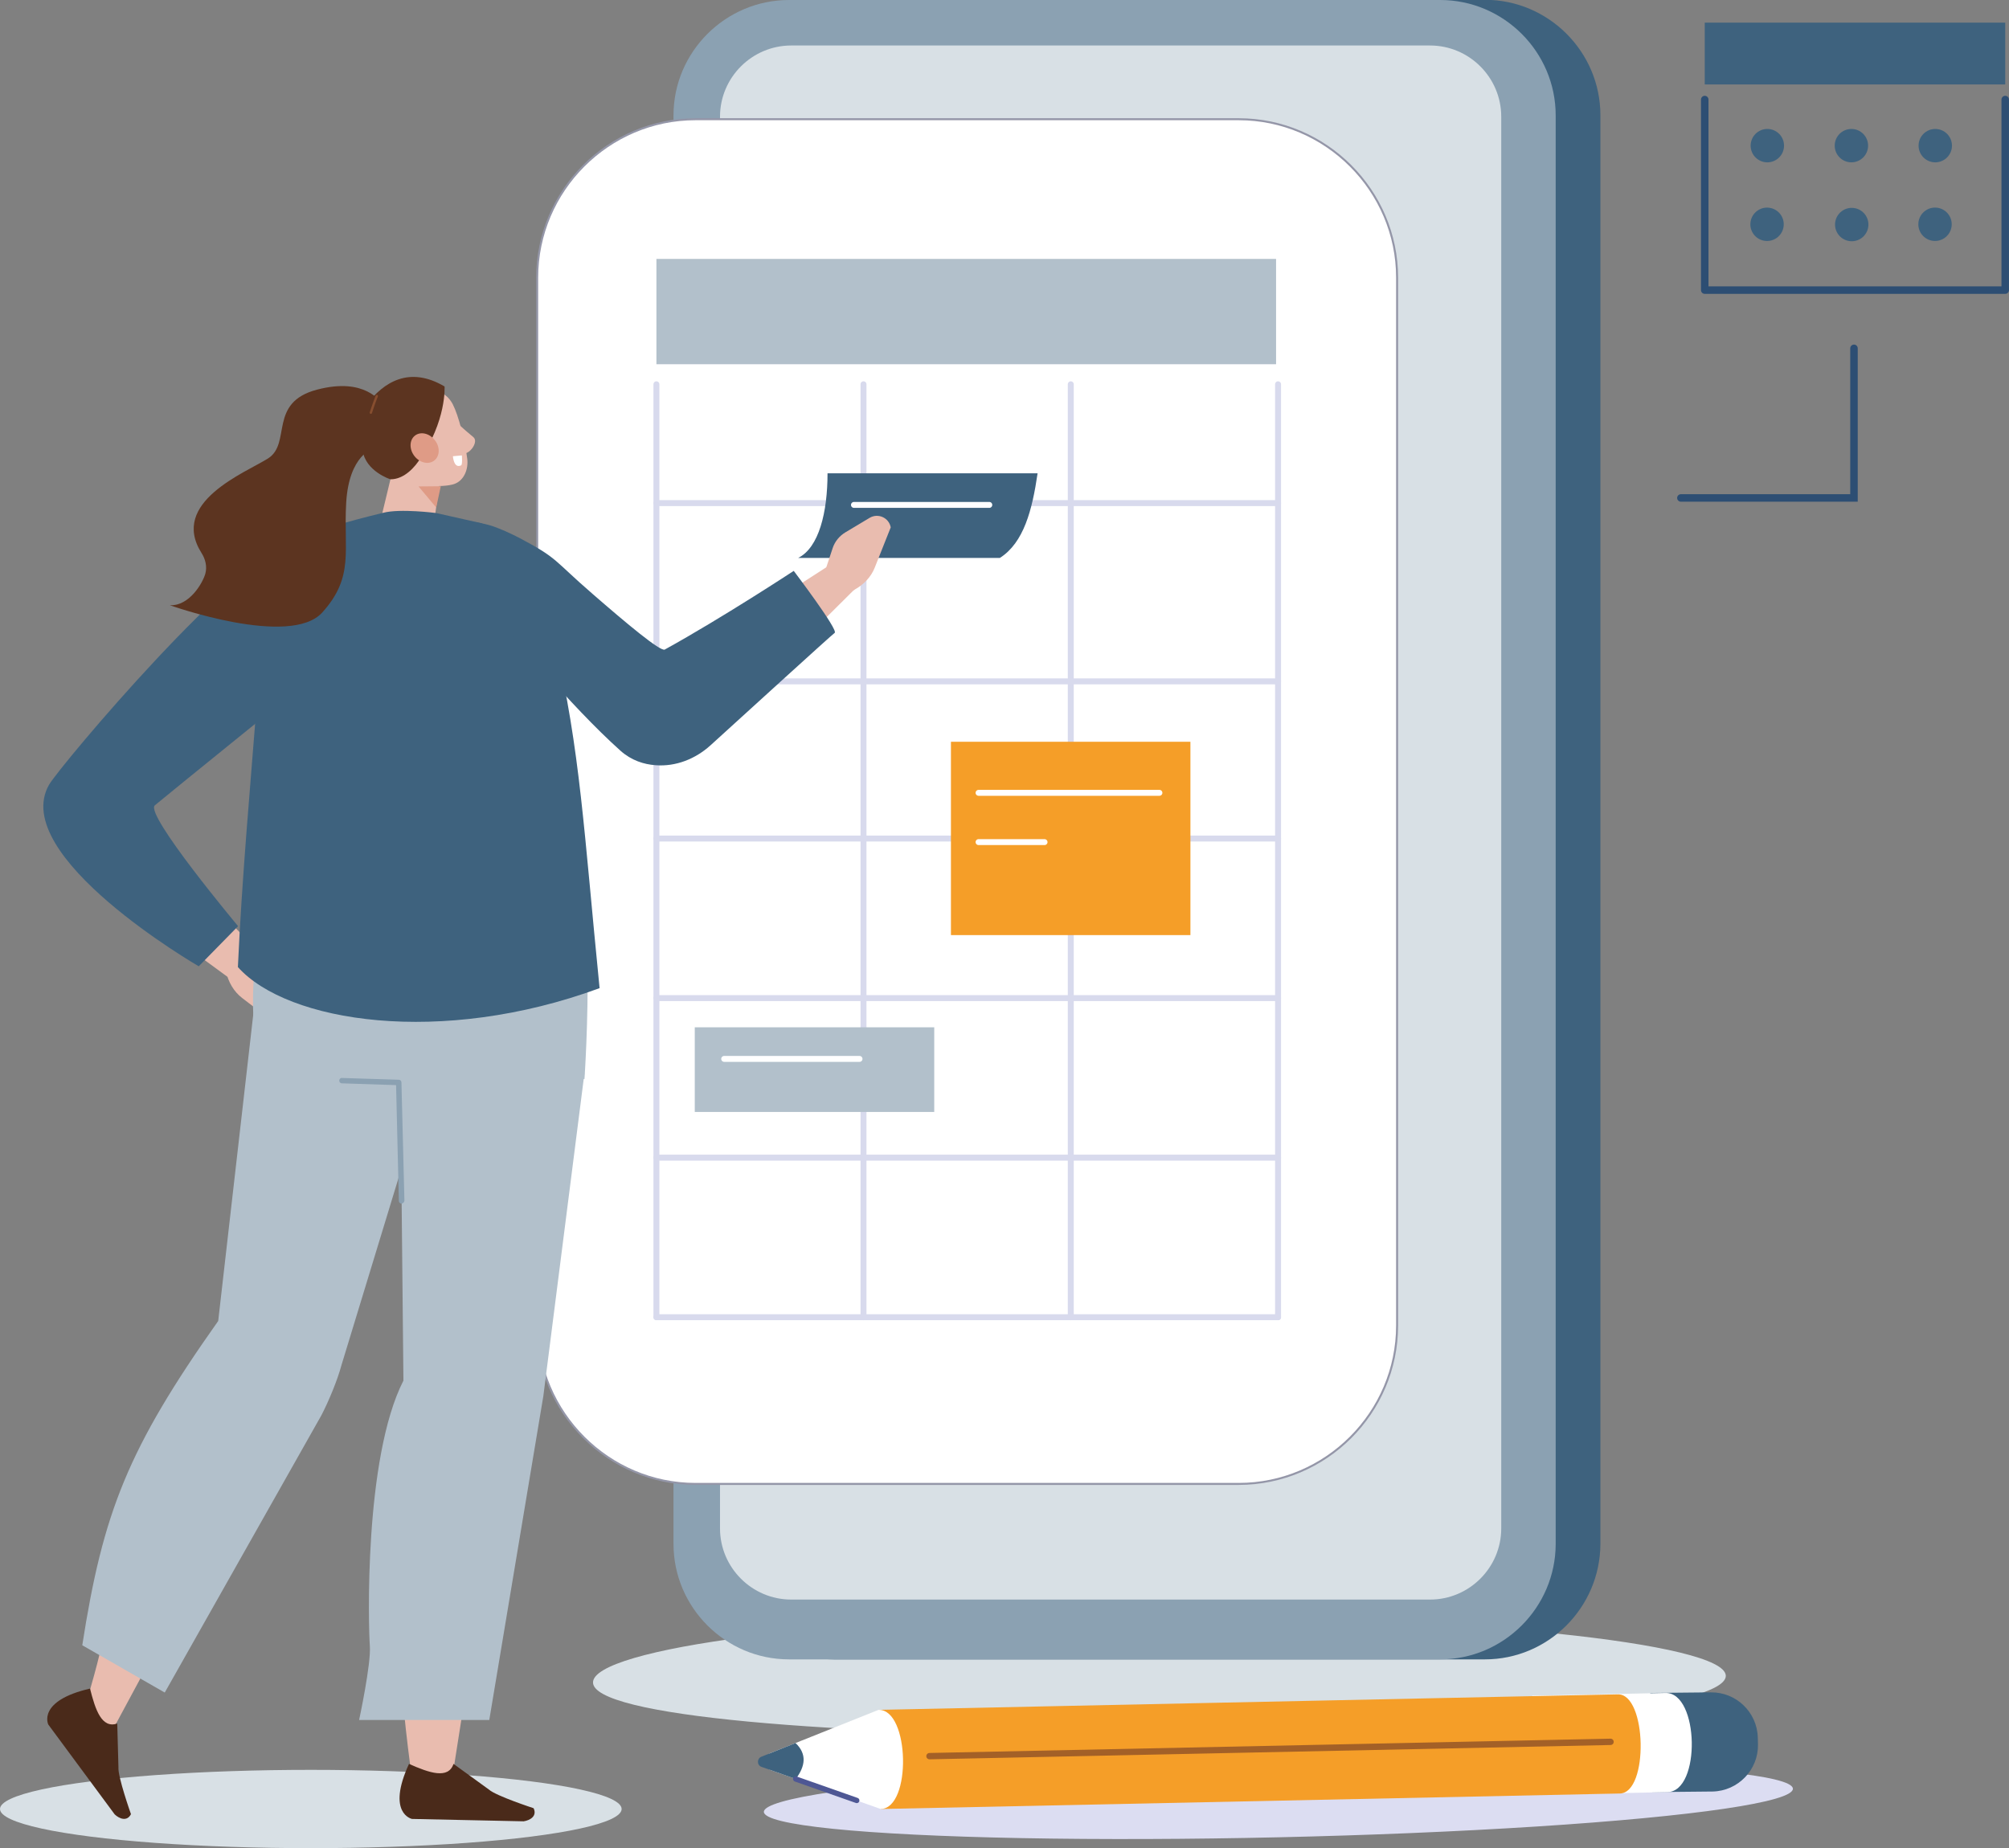 <?xml version="1.0" encoding="utf-8"?>
<!-- Generator: Adobe Illustrator 23.0.6, SVG Export Plug-In . SVG Version: 6.00 Build 0)  -->
<svg version="1.1" xmlns="http://www.w3.org/2000/svg" xmlns:xlink="http://www.w3.org/1999/xlink" x="0px" y="0px"
	 viewBox="0 0 1010.9 930.1" style="enable-background:new 0 0 1010.9 930.1;" xml:space="preserve">
<rect x="0" y="0" width="1010.9" height="930.1" fill="#808080" stroke="none"/>
<style type="text/css">
	.st0{fill-rule:evenodd;clip-rule:evenodd;fill:#DCDDF2;}
	.st1{fill:#D8E0E5;}
	.st2{fill:#3E627E;}
	.st3{fill:#8BA1B2;}
	.st4{fill:#FFFFFF;stroke:#9496A8;stroke-miterlimit:10;}
	
		.st5{fill-rule:evenodd;clip-rule:evenodd;fill:none;stroke:#2D4E73;stroke-width:3.772;stroke-linecap:round;stroke-miterlimit:10;}
	.st6{fill:none;stroke:#2D4E73;stroke-width:3.772;stroke-linecap:round;stroke-linejoin:round;stroke-miterlimit:10;}
	.st7{fill:#B2C0CB;stroke:#D8DAED;stroke-width:2.995;stroke-linecap:round;stroke-linejoin:round;stroke-miterlimit:10;}
	.st8{fill:#B2C0CB;}
	
		.st9{fill-rule:evenodd;clip-rule:evenodd;fill:none;stroke:#FFFFFF;stroke-width:2.986;stroke-linecap:round;stroke-linejoin:round;stroke-miterlimit:10;}
	.st10{fill:#F59E28;}
	.st11{fill:#E9BCAF;}
	.st12{fill-rule:evenodd;clip-rule:evenodd;fill:#E9BCAF;}
	.st13{fill-rule:evenodd;clip-rule:evenodd;fill:#D8E0E5;}
	.st14{fill-rule:evenodd;clip-rule:evenodd;fill:#B2C0CB;}
	.st15{fill-rule:evenodd;clip-rule:evenodd;fill:#4A2A1A;}
	.st16{fill-rule:evenodd;clip-rule:evenodd;fill:#DF9B86;}
	.st17{fill-rule:evenodd;clip-rule:evenodd;fill:#5C3420;}
	.st18{fill-rule:evenodd;clip-rule:evenodd;fill:#FFFFFF;}
	.st19{fill-rule:evenodd;clip-rule:evenodd;fill:#3E627E;}
	.st20{fill:none;stroke:#874E2F;stroke-width:1.174;stroke-linecap:round;stroke-linejoin:round;stroke-miterlimit:10;}
	.st21{fill-rule:evenodd;clip-rule:evenodd;fill:#F59E28;}
	
		.st22{fill-rule:evenodd;clip-rule:evenodd;fill:none;stroke:#A36027;stroke-width:3.192;stroke-linecap:round;stroke-linejoin:round;stroke-miterlimit:10;}
	
		.st23{fill-rule:evenodd;clip-rule:evenodd;fill:none;stroke:#4E5794;stroke-width:2.679;stroke-linecap:round;stroke-linejoin:round;stroke-miterlimit:10;}
</style>
<g id="background">
</g>
<g id="image">
	<g>
		
			<ellipse transform="matrix(1 -2.254508e-02 2.254508e-02 1 -20.257 14.728)" class="st0" cx="643.1" cy="905.8" rx="258.9" ry="18.6"/>
		<g>
			<path class="st1" d="M868.4,843.4c0,16.7-131,30.2-292.6,30.2c-161.6,0-277.4-10.2-277.4-26.9c0-16.7,115.8-33.5,277.4-33.5
				S868.4,826.8,868.4,843.4z"/>
			<g>
				<path class="st2" d="M747.2,835.1l-327.7,0c-31.9,0-58.1-26.1-58.1-58.1l0-719c0-31.9,26.1-58.1,58.1-58.1l327.7,0
					c31.9,0,58.1,26.1,58.1,58.1l0,719C805.2,809,779.1,835.1,747.2,835.1z"/>
				<path class="st3" d="M724.7,835.1l-327.7,0c-31.9,0-58.1-26.1-58.1-58.1l0-719C338.9,26.1,365.1,0,397,0l327.7,0
					c31.9,0,58.1,26.1,58.1,58.1l0,719C782.7,809,756.6,835.1,724.7,835.1z"/>
				<path class="st1" d="M719.6,805l-321.5,0c-19.7,0-35.8-16.1-35.8-35.8l0-710.5c0-19.7,16.1-35.8,35.8-35.8l321.5,0
					c19.7,0,35.8,16.1,35.8,35.8l0,710.5C755.4,788.9,739.3,805,719.6,805z"/>
			</g>
		</g>
		<path class="st4" d="M623.3,746.8H350c-43.8,0-79.7-35.9-79.7-79.7V139.7c0-43.8,35.9-79.7,79.7-79.7h273.3
			c43.8,0,79.7,35.9,79.7,79.7v527.4C703,711,667.1,746.8,623.3,746.8z"/>
		<polyline class="st5" points="932.9,175.3 932.9,250.6 845.8,250.6 		"/>
		<g>
			<rect x="857.8" y="11.4" class="st2" width="151.2" height="31.1"/>
			<polyline class="st6" points="1009,50.1 1009,146 857.8,146 857.8,50.1 			"/>
			<circle class="st2" cx="889.3" cy="73.3" r="8.4"/>
			<circle class="st2" cx="931.6" cy="73.3" r="8.4"/>
			<circle class="st2" cx="973.8" cy="73.3" r="8.4"/>
			
				<ellipse transform="matrix(0.16 -0.987 0.987 0.16 635.534 972.575)" class="st2" cx="889.3" cy="112.8" rx="8.4" ry="8.4"/>
			
				<ellipse transform="matrix(0.23 -0.973 0.973 0.23 607.744 993.513)" class="st2" cx="931.6" cy="112.8" rx="8.4" ry="8.4"/>
			
				<ellipse transform="matrix(0.707 -0.707 0.707 0.707 205.452 721.6)" class="st2" cx="973.8" cy="112.8" rx="8.4" ry="8.4"/>
		</g>
		<g>
			<line class="st7" x1="330.3" y1="253.2" x2="643.1" y2="253.2"/>
			<line class="st7" x1="330.3" y1="342.9" x2="643.1" y2="342.9"/>
			<line class="st7" x1="330.3" y1="422" x2="643.1" y2="422"/>
			<line class="st7" x1="330.3" y1="502.3" x2="643.1" y2="502.3"/>
			<line class="st7" x1="330.3" y1="582.6" x2="643.1" y2="582.6"/>
			<line class="st7" x1="330.3" y1="662.9" x2="643.1" y2="662.9"/>
			<line class="st7" x1="330.3" y1="193.4" x2="330.3" y2="662.9"/>
			<line class="st7" x1="434.5" y1="193.4" x2="434.5" y2="662.9"/>
			<line class="st7" x1="538.8" y1="193.4" x2="538.8" y2="662.9"/>
			<line class="st7" x1="643.1" y1="193.4" x2="643.1" y2="662.9"/>
		</g>
		<rect x="330.3" y="130.3" class="st8" width="311.8" height="53"/>
		<g>
			<path class="st2" d="M503.1,280.8H401.6c10.5-5.2,14.8-23,14.8-42.6h105.7C519.4,256.6,515.2,273.1,503.1,280.8z"/>
			<line class="st9" x1="429.7" y1="254.1" x2="497.8" y2="254.1"/>
		</g>
		<g>
			<rect x="349.6" y="517" class="st8" width="120.5" height="42.6"/>
			<line class="st9" x1="364.4" y1="532.9" x2="432.5" y2="532.9"/>
		</g>
		<g>
			<rect x="478.5" y="373.3" class="st10" width="120.5" height="97.3"/>
			<line class="st9" x1="492.4" y1="399" x2="583.4" y2="399"/>
			<line class="st9" x1="492.4" y1="423.8" x2="525.6" y2="423.8"/>
		</g>
		<path class="st11" d="M124.4,474.1l15.9,10.8c3.2,2.2,5.4,5.3,6.3,8.8L150,508c1.2,5-3.4,9.6-9,8.9l0,0l-19.1-14.6
			c-4.2-3.2-7.1-8.1-8.2-13.6l-1.7-9.2L124.4,474.1z"/>
		<g>
			<path class="st12" d="M207.1,893.3c0,0-21.2-141.5,6.2-197.5l-14.9-192l89.5,6.2l-60.3,384.4L207.1,893.3z"/>
			<ellipse class="st13" cx="156.4" cy="910.4" rx="156.4" ry="19.7"/>
			<path class="st12" d="M141,714L58.2,867.8c-16.1,5.8-17.1-3.5-12.6-18.5c19-64.8,10.7-104.4,64.1-162.2L141,714z"/>
			<path class="st14" d="M220.6,527l-48.8,160.1c-2,7.5-6.5,18.3-10.1,25.2L82.9,851.8L41.4,828c10.4-66.8,22.9-98.9,68.4-163.2
				L127.5,510l42.3,1.7L220.6,527z"/>
			<path class="st15" d="M59,867.4l0.6,22c-0.4,4.7,6.3,23.6,6.3,23.6l0,0c-2,3.9-5.9,2.3-8.2,0.1l-33.4-45.2c0,0-5.8-11.9,21-18.1
				C48,860.6,51.2,870,59,867.4z"/>
			<path class="st14" d="M159.9,411.7l122.3,9.3c19.9,7.3,11.9,122,11.9,122l-80.4,3.7c-38.3-0.6-84.5,5.1-86.2-33.7
				C124.3,441.7,159.9,411.7,159.9,411.7z"/>
			<path class="st15" d="M228.2,887.7l17.8,12.9c3.5,3.2,22.5,9.4,22.5,9.4l0,0c1.9,4-1.8,6.1-5,6.6l-56.2-1.2c0,0-13-2.7-1.5-27.7
				C216.1,892.3,225.6,895.5,228.2,887.7z"/>
			<path class="st14" d="M294.1,540l-20.7,162.6l-27.2,163h-65.5c0,0,6.1-28.3,5.4-37.3c-0.7-9-3.1-94.3,16.9-133.5l-1.6-159.8
				L294.1,540z"/>
			<g>
				<path class="st3" d="M202,605.7c-0.7,0-1.3-0.6-1.3-1.3l-1.4-58.3l-27.3-0.9c-0.7,0-1.3-0.6-1.3-1.4c0-0.7,0.6-1.4,1.4-1.3
					l28.6,0.9c0.7,0,1.3,0.6,1.3,1.3l1.5,59.6C203.4,605,202.8,605.7,202,605.7C202.1,605.7,202,605.7,202,605.7z"/>
			</g>
		</g>
		<path class="st12" d="M228.8,211.6c0.1,0.2,3.8,3.8,9.4,8.4c2.8,2.3-1.9,8.9-5.3,8.2c-3.4-0.7-9-10.7-9-10.7L228.8,211.6z"/>
		<path class="st12" d="M222.2,234.9c0,0-2.4,18-4.4,32.9c-0.5,4-3.1,7.3-6.8,8.8c-3.7,1.5-7.9,0.8-10.9-1.7c-1-0.8-2-1.6-2.9-2.4
			c-4.2-3.5-6.1-9.1-4.8-14.4c3.3-13.7,9.3-38.6,9.3-38.6L222.2,234.9L222.2,234.9z"/>
		<polygon class="st16" points="221.8,244.7 219.5,255.4 210.6,244.8 		"/>
		<path class="st12" d="M192.5,215.5c-1.7-5,1-10.5,5.9-12.2c5.3-1.8,12-4.1,17.3-5.9c5-1.7,9.6,1.3,12.1,6
			c2.9,5.6,6.1,18.1,7.3,27.4c0.7,5.3-1.6,11.1-6.6,12.8c-5.3,1.8-23,2.1-27.7-7C197.2,229.8,195,223,192.5,215.5L192.5,215.5z"/>
		<path class="st17" d="M182.5,226.8c-1.1-7.8-2.8-16.5,1.7-22.8c8.8-11.9,21.9-19.9,39.5-9.5c0,0,1.1,17.4-12.8,37.2
			c-4.5,6.5-9.7,9.6-14.5,9.5C196.4,241.2,184,237.2,182.5,226.8z"/>
		<path class="st16" d="M208.6,229.6c2.7,3.4,7.2,4.4,10,2.1c2.8-2.3,2.9-6.9,0.1-10.3c-2.7-3.4-7.2-4.4-10-2.1
			C205.9,221.6,205.9,226.2,208.6,229.6z"/>
		<path class="st18" d="M232.4,229.2l-4.5,0.4c0,0,0.4,6.4,4.1,4.6C232.8,233.9,232.4,229.2,232.4,229.2z"/>
		<path class="st12" d="M42.8,390.4c-13.8,12.3-17.6,29.6-4,45.7l76.9,56.4l15-13.1L76.1,424L42.8,390.4z"/>
		<path class="st19" d="M149.2,272.8c-27.9,4.3-118.9,112.5-124.5,122.1C4.1,430.8,100,486.3,100,486.3l19.8-20.2
			c0,0-47.1-56.3-41.9-60.8c5.3-4.5,85.7-69.5,85.7-69.5L149.2,272.8z"/>
		<path class="st19" d="M242.2,263.3l-22.7-5.1c0,0-18.2-2.4-26.8-0.1c-17.4,4.2-33.7,8.8-45.6,14.7c-17.5,6.2-18.7,22.3-14,40.7
			l-3.6,36.6c-3.5,45-7.8,92-9.8,136.6c25,27.9,102.3,39.9,182,10.6c-7.8-78.1-9.8-120.5-22.4-173.6c-1.8-7.6,9.4-24.2,1.4-32.6
			C270.2,280.1,242.2,263.3,242.2,263.3z"/>
		<path class="st12" d="M310.4,356.9c12,15.2,30.7,20.9,49.8,9.1l70.6-70.2l-11-12.9l-68.9,44.4L310.4,356.9z"/>
		<path class="st11" d="M413.5,292.4l5.5-16.6c1.1-3.3,3.4-6.1,6.4-7.9l12.2-7.3c4.2-2.5,9.7-0.1,10.6,4.8l0,0l-8.1,20.4
			c-1.8,4.5-5.4,8.4-10.2,11l-8,4.3L413.5,292.4z"/>
		<path class="st19" d="M399.4,287.3c0,0,22.6,29.8,20.6,31.2c-1.6,1.1-45.1,40.8-62.5,56.6c-7.5,6.8-17.4,10.8-27.6,10
			c-5.9-0.4-12.2-2.4-17.7-7.3c-25.6-22.9-57.6-62.1-57.6-62.1S218.7,303,214.4,289c-7.8-25.1,12-30.2,31.9-24.7
			c4.6,1.3,11.4,4.5,15.4,6.6c19.4,10.3,16.5,10.7,36.6,28.1c16.9,14.7,34.1,29.1,36.2,27.9C363.5,310.9,399.4,287.3,399.4,287.3z"
			/>
		<g>
			<path class="st17" d="M103.3,288.8c1-3.6,0.1-7.4-1.9-10.5c-16.2-25.6,22.1-40.4,33.5-47.6c11.9-7.6-0.1-28.1,24.6-34.6
				c24.7-6.5,31.7,6.7,32.9,6.4c1.7-0.4-4.5,23.2-4.5,23.2s-12.3,3.1-13.7,27.3c-1.4,24.2,4.2,37.2-12,55.2
				c-16.2,18-76.7-3.6-76.7-3.6C95.4,305,102,293.3,103.3,288.8z"/>
			<path class="st20" d="M189.6,199.3c-1.5,3.7-3,8.4-3,8.4"/>
		</g>
		<g>
			<path class="st19" d="M830.4,852l1,49.9l30.4-0.3c12.8-0.3,23-10.9,22.8-23.7l-0.1-3.4c-0.3-12.8-10.9-23-23.7-22.8L830.4,852z"
				/>
			<path class="st18" d="M771,853.4l1,49.9l67.1-1.4c16.9-0.4,15.9-50.2-1-49.9L771,853.4z"/>
			<path class="st21" d="M442.2,860.5l1,49.9l371.9-7.8c14.6-0.3,13.6-50.2-1-49.9L442.2,860.5z"/>
			<path class="st18" d="M443.2,910.4L388,890.9c-4-1.4-4.2-7.1-0.2-8.7l54.3-21.7C457.8,860.2,458.8,910,443.2,910.4z"/>
			<path class="st19" d="M400.4,895.3l-17.2-6.1c-2.4-0.8-2.4-4.2-0.1-5.1l17.2-6.9C406.1,882.7,405.3,888.8,400.4,895.3z"/>
			<line class="st22" x1="467.7" y1="883.8" x2="810.4" y2="876.6"/>
		</g>
		<line class="st23" x1="400.4" y1="895.3" x2="431.1" y2="906.1"/>
	</g>
</g>
</svg>
